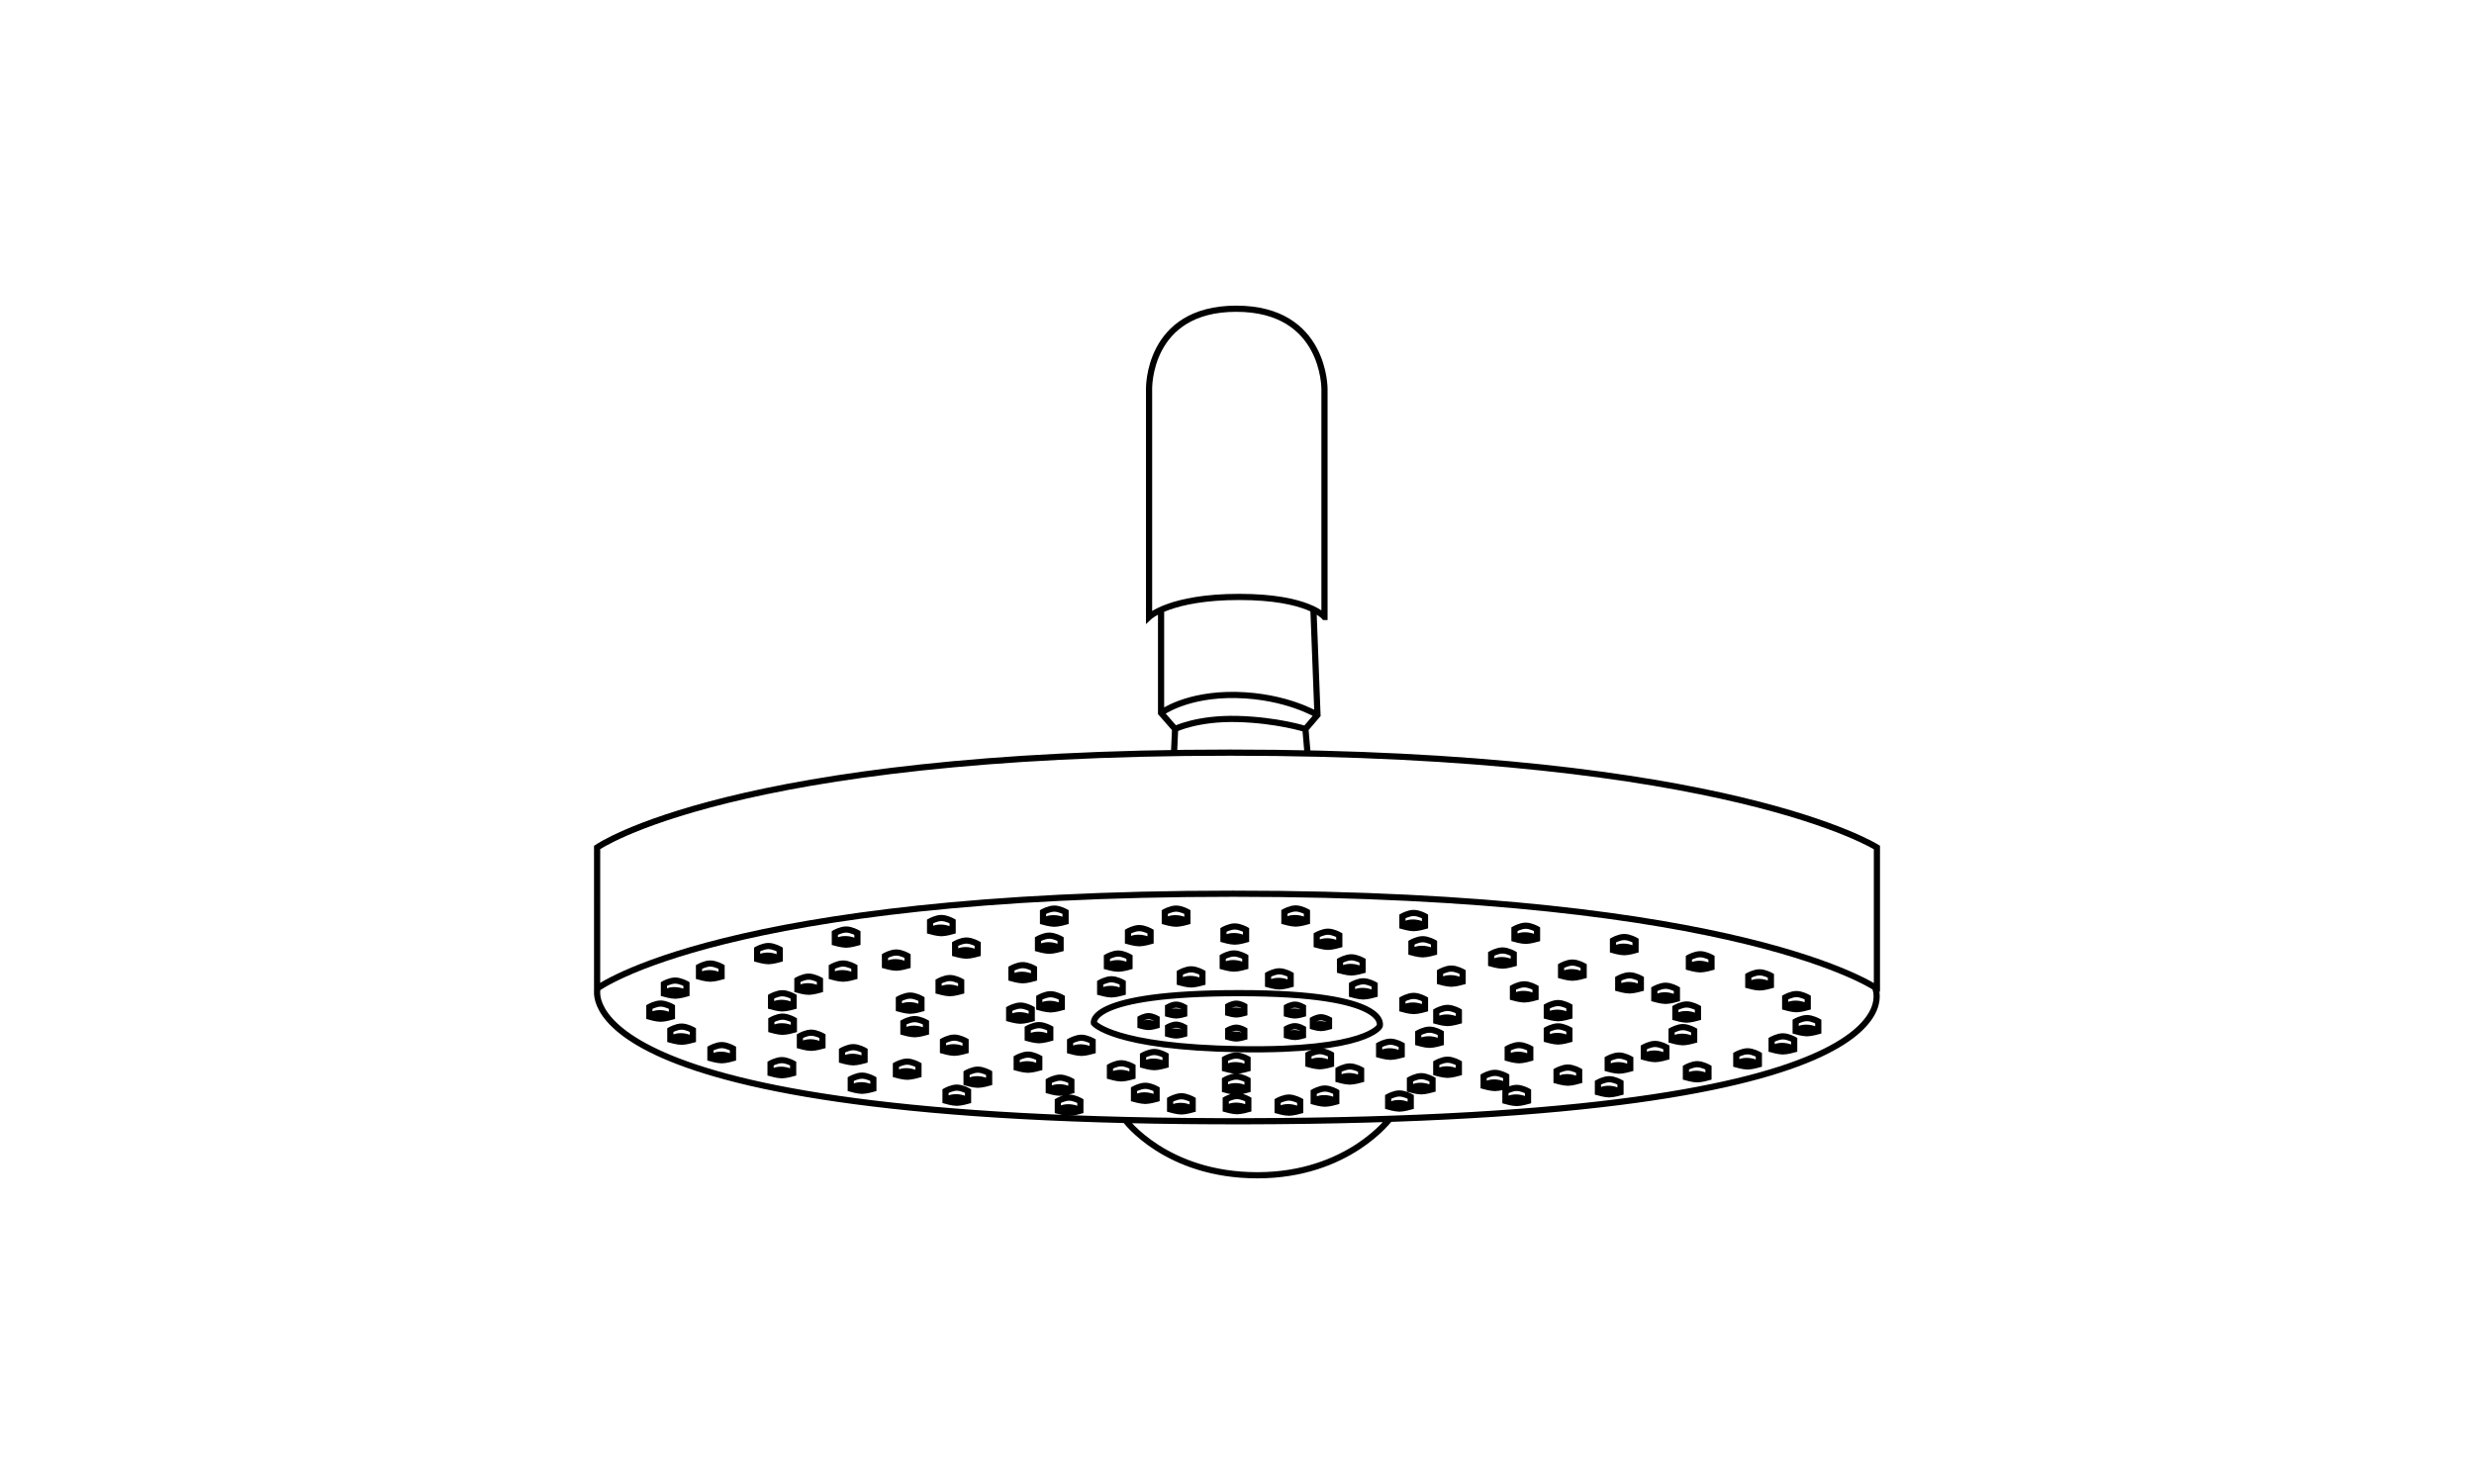 <?xml version="1.0" encoding="utf-8"?>
<!-- Generator: Adobe Illustrator 16.0.3, SVG Export Plug-In . SVG Version: 6.00 Build 0)  -->
<!DOCTYPE svg PUBLIC "-//W3C//DTD SVG 1.1//EN" "http://www.w3.org/Graphics/SVG/1.1/DTD/svg11.dtd">
<svg version="1.1" id="Ebene_1" xmlns="http://www.w3.org/2000/svg" xmlns:xlink="http://www.w3.org/1999/xlink" x="0px" y="0px"
	 width="250px" height="150px" viewBox="0 0 250 150" enable-background="new 0 0 250 150" xml:space="preserve">
<g>
	<g>
		<defs>
			<rect id="SVGID_1_" x="60.023" y="30.894" width="129.953" height="88.213"/>
		</defs>
		<clipPath id="SVGID_2_">
			<use xlink:href="#SVGID_1_"  overflow="visible"/>
		</clipPath>
		<path clip-path="url(#SVGID_2_)" fill="none" stroke="#000000" stroke-width="0.625" stroke-miterlimit="10" d="M77.944,104.085
			c0,0,0.33-0.351,1.053-0.351c0.721,0,1.225,0.351,1.225,0.351 M80.222,104.085c0,0-0.719,0.207-1.139,0.207
			c-0.418,0-1.139-0.207-1.139-0.207v-0.978c0,0,0.607-0.346,1.139-0.346c0.532,0,1.139,0.346,1.139,0.346V104.085z M80.832,105.706
			c0,0,0.33-0.354,1.053-0.354c0.721,0,1.227,0.354,1.227,0.354 M83.11,105.706c0,0-0.721,0.205-1.141,0.205
			c-0.418,0-1.139-0.205-1.139-0.205v-0.979c0,0,0.609-0.346,1.139-0.346c0.531,0,1.141,0.346,1.141,0.346V105.706z M85.087,107.171
			c0,0,0.33-0.35,1.053-0.35c0.721,0,1.225,0.35,1.225,0.35 M87.364,107.171c0,0-0.723,0.207-1.139,0.207
			c-0.418,0-1.139-0.207-1.139-0.207v-0.978c0,0,0.607-0.348,1.139-0.348c0.532,0,1.139,0.348,1.139,0.348V107.171z M90.532,108.63
			c0,0,0.33-0.353,1.053-0.353c0.721,0,1.225,0.353,1.225,0.353 M92.811,108.63c0,0-0.721,0.207-1.139,0.207
			c-0.416,0-1.139-0.207-1.139-0.207v-0.978c0,0,0.607-0.346,1.139-0.346c0.532,0,1.139,0.346,1.139,0.346V108.63z M85.972,110.046
			c0,0,0.332-0.353,1.053-0.353c0.723,0,1.229,0.353,1.229,0.353 M88.253,110.046c0,0-0.723,0.209-1.141,0.209
			s-1.141-0.209-1.141-0.209v-0.979c0,0,0.607-0.344,1.141-0.344c0.531,0,1.141,0.344,1.141,0.344V110.046z M77.866,108.478
			c0,0,0.334-0.35,1.055-0.35s1.227,0.35,1.227,0.35 M80.148,108.478c0,0-0.723,0.207-1.141,0.207s-1.141-0.207-1.141-0.207v-0.977
			c0,0,0.609-0.346,1.141-0.346s1.141,0.346,1.141,0.346V108.478z M71.791,106.96c0,0,0.33-0.351,1.053-0.351
			s1.225,0.351,1.225,0.351 M74.068,106.96c0,0-0.721,0.209-1.139,0.209s-1.139-0.209-1.139-0.209v-0.978
			c0,0,0.607-0.346,1.139-0.346c0.532,0,1.139,0.346,1.139,0.346V106.96z M67.737,105.091c0,0,0.33-0.35,1.053-0.35
			c0.723,0,1.227,0.35,1.227,0.35 M70.018,105.091c0,0-0.721,0.207-1.139,0.207s-1.141-0.207-1.141-0.207v-0.977
			c0,0,0.607-0.349,1.141-0.349c0.529,0,1.139,0.349,1.139,0.349V105.091z M65.62,102.761c0,0,0.332-0.352,1.051-0.352
			c0.723,0,1.229,0.352,1.229,0.352 M67.9,102.761c0,0-0.723,0.209-1.141,0.209c-0.416,0-1.139-0.209-1.139-0.209v-0.979
			c0,0,0.607-0.345,1.139-0.345c0.533,0,1.141,0.345,1.141,0.345V102.761z M67.089,100.435c0,0,0.332-0.352,1.053-0.352
			c0.723,0,1.225,0.352,1.225,0.352 M69.366,100.435c0,0-0.719,0.207-1.137,0.207c-0.42,0-1.141-0.207-1.141-0.207v-0.977
			c0,0,0.607-0.344,1.141-0.344c0.529,0,1.137,0.344,1.137,0.344V100.435z M70.634,98.716c0,0,0.334-0.352,1.053-0.352
			c0.723,0,1.229,0.352,1.229,0.352 M72.916,98.716c0,0-0.723,0.207-1.141,0.207s-1.141-0.207-1.141-0.207v-0.979
			c0,0,0.607-0.347,1.141-0.347c0.529,0,1.141,0.347,1.141,0.347V98.716z M76.509,96.946c0,0,0.334-0.352,1.055-0.352
			c0.721,0,1.227,0.352,1.227,0.352 M78.791,96.946c0,0-0.723,0.207-1.141,0.207s-1.141-0.207-1.141-0.207v-0.98
			c0,0,0.611-0.344,1.141-0.344c0.533,0,1.141,0.344,1.141,0.344V96.946z M80.577,100.04c0,0,0.332-0.351,1.051-0.351
			c0.723,0,1.229,0.351,1.229,0.351 M82.857,100.04c0,0-0.723,0.207-1.139,0.207c-0.418,0-1.141-0.207-1.141-0.207v-0.977
			c0,0,0.607-0.346,1.141-0.346c0.531,0,1.139,0.346,1.139,0.346V100.04z M95.548,111.259c0,0,0.33-0.352,1.053-0.352
			c0.723,0,1.223,0.352,1.223,0.352 M97.823,111.259c0,0-0.719,0.207-1.137,0.207c-0.42,0-1.139-0.207-1.139-0.207v-0.977
			c0,0,0.605-0.347,1.139-0.347c0.531,0,1.137,0.347,1.137,0.347V111.259z M106.896,112.271c0,0,0.33-0.35,1.053-0.35
			c0.719,0,1.223,0.35,1.223,0.35 M109.171,112.271c0,0-0.723,0.207-1.139,0.207c-0.418,0-1.137-0.207-1.137-0.207v-0.979
			c0,0,0.605-0.346,1.137-0.346c0.533,0,1.139,0.346,1.139,0.346V112.271z M105.982,110.247c0,0,0.33-0.35,1.053-0.35
			c0.723,0,1.227,0.35,1.227,0.35 M108.261,110.247c0,0-0.721,0.207-1.139,0.207c-0.42,0-1.141-0.207-1.141-0.207v-0.977
			c0,0,0.607-0.344,1.141-0.344c0.529,0,1.139,0.344,1.139,0.344V110.247z M111.175,100.308c0,0,0.33-0.352,1.053-0.352
			c0.721,0,1.225,0.352,1.225,0.352 M113.452,100.308c0,0-0.723,0.205-1.141,0.205c-0.416,0-1.137-0.205-1.137-0.205v-0.977
			c0,0,0.607-0.347,1.137-0.347c0.533,0,1.141,0.347,1.141,0.347V100.308z M123.634,94.968c0,0,0.332-0.352,1.053-0.352
			c0.723,0,1.229,0.352,1.229,0.352 M125.916,94.968c0,0-0.724,0.209-1.142,0.209s-1.141-0.209-1.141-0.209v-0.979
			c0,0,0.609-0.345,1.141-0.345c0.533,0,1.142,0.345,1.142,0.345V94.968z M123.862,112.11c0,0,0.332-0.35,1.053-0.35
			s1.227,0.35,1.227,0.35 M126.143,112.11c0,0-0.723,0.207-1.141,0.207c-0.416,0-1.139-0.207-1.139-0.207v-0.977
			c0,0,0.607-0.346,1.139-0.346c0.533,0,1.141,0.346,1.141,0.346V112.11z M123.789,110.138c0,0,0.328-0.35,1.051-0.35
			s1.227,0.35,1.227,0.35 M126.066,110.138c0,0-0.721,0.207-1.139,0.207c-0.416,0-1.139-0.207-1.139-0.207v-0.977
			c0,0,0.607-0.347,1.139-0.347c0.529,0,1.139,0.347,1.139,0.347V110.138z M123.789,108.015c0,0,0.328-0.352,1.051-0.352
			s1.227,0.352,1.227,0.352 M126.066,108.015c0,0-0.721,0.205-1.139,0.205c-0.416,0-1.139-0.205-1.139-0.205v-0.977
			c0,0,0.607-0.347,1.139-0.347c0.529,0,1.139,0.347,1.139,0.347V108.015z M141.721,93.603c0,0,0.33-0.354,1.053-0.354
			c0.719,0,1.225,0.354,1.225,0.354 M143.998,93.603c0,0-0.724,0.209-1.142,0.209c-0.416,0-1.138-0.209-1.138-0.209v-0.979
			c0,0,0.607-0.344,1.138-0.344c0.532,0,1.142,0.344,1.142,0.344V93.603z M141.719,101.987c0,0,0.332-0.35,1.055-0.35
			c0.719,0,1.225,0.35,1.225,0.35 M143.998,101.987c0,0-0.724,0.207-1.142,0.207c-0.416,0-1.14-0.207-1.14-0.207v-0.977
			c0,0,0.609-0.346,1.14-0.346c0.532,0,1.142,0.346,1.142,0.346V101.987z M145.139,103.2c0,0,0.332-0.352,1.053-0.352
			c0.723,0,1.227,0.352,1.227,0.352 M147.418,103.2c0,0-0.724,0.207-1.142,0.207c-0.416,0-1.14-0.207-1.14-0.207v-0.979
			c0,0,0.605-0.344,1.14-0.344s1.142,0.344,1.142,0.344V103.2z M132.221,107.567c0,0,0.332-0.352,1.055-0.352
			c0.721,0,1.225,0.352,1.225,0.352 M134.5,107.567c0,0-0.724,0.209-1.14,0.209c-0.418,0-1.142-0.209-1.142-0.209v-0.979
			c0,0,0.609-0.344,1.142-0.344s1.14,0.344,1.14,0.344V107.567z M108.134,106.218c0,0,0.33-0.354,1.053-0.354
			c0.723,0,1.225,0.354,1.225,0.354 M110.411,106.218c0,0-0.719,0.205-1.137,0.205c-0.42,0-1.141-0.205-1.141-0.205v-0.979
			c0,0,0.607-0.345,1.141-0.345c0.529,0,1.137,0.345,1.137,0.345V106.218z M112.164,108.796c0,0,0.328-0.353,1.051-0.353
			c0.721,0,1.225,0.353,1.225,0.353 M114.439,108.796c0,0-0.719,0.209-1.139,0.209c-0.418,0-1.137-0.209-1.137-0.209v-0.979
			c0,0,0.605-0.344,1.137-0.344c0.533,0,1.139,0.344,1.139,0.344V108.796z M115.505,107.659c0,0,0.33-0.352,1.053-0.352
			c0.723,0,1.225,0.352,1.225,0.352 M117.782,107.659c0,0-0.721,0.207-1.137,0.207c-0.418,0-1.141-0.207-1.141-0.207v-0.979
			c0,0,0.607-0.346,1.141-0.346c0.529,0,1.137,0.346,1.137,0.346V107.659z M114.591,111.071c0,0,0.334-0.352,1.055-0.352
			c0.721,0,1.227,0.352,1.227,0.352 M116.873,111.071c0,0-0.723,0.205-1.141,0.205s-1.141-0.205-1.141-0.205v-0.977
			c0,0,0.609-0.344,1.141-0.344c0.533,0,1.141,0.344,1.141,0.344V111.071z M118.239,112.134c0,0,0.334-0.352,1.053-0.352
			c0.723,0,1.227,0.352,1.227,0.352 M120.52,112.134c0,0-0.723,0.207-1.139,0.207c-0.418,0-1.141-0.207-1.141-0.207v-0.979
			c0,0,0.607-0.347,1.141-0.347c0.531,0,1.139,0.347,1.139,0.347V112.134z M129.105,112.263c0,0,0.332-0.354,1.053-0.354
			c0.723,0,1.229,0.354,1.229,0.354 M131.387,112.263c0,0-0.723,0.205-1.142,0.205c-0.418,0-1.141-0.205-1.141-0.205v-0.979
			c0,0,0.606-0.345,1.141-0.345c0.531,0,1.142,0.345,1.142,0.345V112.263z M132.754,111.353c0,0,0.332-0.352,1.051-0.352
			c0.723,0,1.229,0.352,1.229,0.352 M135.032,111.353c0,0-0.723,0.205-1.142,0.205c-0.415,0-1.139-0.205-1.139-0.205v-0.977
			c0,0,0.607-0.349,1.139-0.349c0.533,0,1.142,0.349,1.142,0.349V111.353z M135.26,109.118c0,0,0.334-0.352,1.053-0.352
			c0.723,0,1.229,0.352,1.229,0.352 M137.541,109.118c0,0-0.724,0.207-1.142,0.207s-1.142-0.207-1.142-0.207v-0.979
			c0,0,0.607-0.344,1.142-0.344s1.142,0.344,1.142,0.344V109.118z M140.275,111.849c0,0,0.33-0.352,1.053-0.352
			s1.227,0.352,1.227,0.352 M142.555,111.849c0,0-0.723,0.207-1.141,0.207c-0.416,0-1.14-0.207-1.14-0.207v-0.98
			c0,0,0.606-0.344,1.14-0.344c0.531,0,1.141,0.344,1.141,0.344V111.849z M142.479,110.103c0,0,0.332-0.35,1.055-0.35
			c0.721,0,1.225,0.35,1.225,0.35 M144.758,110.103c0,0-0.724,0.207-1.14,0.207c-0.418,0-1.141-0.207-1.141-0.207v-0.977
			c0,0,0.606-0.349,1.141-0.349c0.531,0,1.14,0.349,1.14,0.349V110.103z M139.362,106.616c0,0,0.332-0.354,1.054-0.354
			c0.723,0,1.227,0.354,1.227,0.354 M141.643,106.616c0,0-0.723,0.205-1.139,0.205c-0.418,0-1.142-0.205-1.142-0.205v-0.979
			c0,0,0.606-0.344,1.142-0.344c0.53,0,1.139,0.344,1.139,0.344V106.616z M143.316,105.399c0,0,0.328-0.348,1.051-0.348
			s1.227,0.348,1.227,0.348 M145.594,105.399c0,0-0.721,0.209-1.139,0.209c-0.421,0-1.14-0.209-1.14-0.209v-0.977
			c0,0,0.604-0.346,1.14-0.346c0.53,0,1.139,0.346,1.139,0.346V105.399z M145.139,108.435c0,0,0.332-0.348,1.053-0.348
			c0.723,0,1.227,0.348,1.227,0.348 M147.418,108.435c0,0-0.724,0.207-1.142,0.207c-0.416,0-1.14-0.207-1.14-0.207v-0.977
			c0,0,0.605-0.346,1.14-0.346s1.142,0.346,1.142,0.346V108.435z M161.475,110.407c0,0,0.33-0.352,1.053-0.352
			c0.721,0,1.225,0.352,1.225,0.352 M163.752,110.407c0,0-0.724,0.207-1.14,0.207c-0.418,0-1.14-0.207-1.14-0.207v-0.977
			c0,0,0.607-0.346,1.14-0.346c0.533,0,1.14,0.346,1.14,0.346V110.407z M170.364,108.89c0,0,0.33-0.35,1.054-0.35
			c0.719,0,1.225,0.35,1.225,0.35 M172.643,108.89c0,0-0.721,0.207-1.139,0.207s-1.14-0.207-1.14-0.207v-0.977
			c0,0,0.606-0.347,1.14-0.347c0.531,0,1.139,0.347,1.139,0.347V108.89z M175.455,107.587c0,0,0.329-0.348,1.053-0.348
			c0.723,0,1.227,0.348,1.227,0.348 M177.734,107.587c0,0-0.721,0.209-1.139,0.209s-1.141-0.209-1.141-0.209v-0.978
			c0,0,0.606-0.346,1.141-0.346c0.529,0,1.139,0.346,1.139,0.346V107.587z M179.025,106.069c0,0,0.332-0.35,1.055-0.35
			c0.721,0,1.225,0.35,1.225,0.35 M181.305,106.069c0,0-0.723,0.207-1.141,0.207c-0.416,0-1.14-0.207-1.14-0.207v-0.975
			c0,0,0.608-0.344,1.14-0.344c0.534,0,1.141,0.344,1.141,0.344V106.069z M181.457,104.231c0,0,0.334-0.352,1.053-0.352
			c0.723,0,1.229,0.352,1.229,0.352 M183.737,104.231c0,0-0.724,0.207-1.142,0.207s-1.141-0.207-1.141-0.207v-0.98
			c0,0,0.609-0.344,1.141-0.344c0.533,0,1.142,0.344,1.142,0.344V104.231z M180.396,101.802c0,0,0.328-0.35,1.051-0.35
			c0.721,0,1.225,0.35,1.225,0.35 M182.672,101.802c0,0-0.722,0.207-1.14,0.207s-1.137-0.207-1.137-0.207v-0.977
			c0,0,0.604-0.345,1.137-0.345c0.533,0,1.14,0.345,1.14,0.345V101.802z M176.67,99.603c0,0,0.334-0.35,1.053-0.35
			c0.723,0,1.229,0.35,1.229,0.35 M178.95,99.603c0,0-0.723,0.207-1.141,0.207c-0.419,0-1.142-0.207-1.142-0.207v-0.977
			c0,0,0.607-0.344,1.142-0.344c0.53,0,1.141,0.344,1.141,0.344V99.603z M170.668,97.774c0,0,0.332-0.352,1.053-0.352
			c0.723,0,1.229,0.352,1.229,0.352 M172.948,97.774c0,0-0.723,0.207-1.142,0.207c-0.418,0-1.141-0.207-1.141-0.207v-0.977
			c0,0,0.607-0.346,1.141-0.346c0.531,0,1.142,0.346,1.142,0.346V97.774z M167.174,100.96c0,0,0.332-0.353,1.051-0.353
			c0.723,0,1.229,0.353,1.229,0.353 M169.452,100.96c0,0-0.723,0.207-1.141,0.207c-0.416,0-1.14-0.207-1.14-0.207v-0.978
			c0,0,0.607-0.346,1.14-0.346s1.141,0.346,1.141,0.346V100.96z M169.301,102.854c0,0,0.332-0.35,1.053-0.35
			c0.723,0,1.227,0.35,1.227,0.35 M171.58,102.854c0,0-0.722,0.207-1.14,0.207s-1.142-0.207-1.142-0.207v-0.977
			c0,0,0.607-0.346,1.142-0.346c0.53,0,1.14,0.346,1.14,0.346V102.854z M168.92,105.14c0,0,0.334-0.35,1.053-0.35
			c0.723,0,1.227,0.35,1.227,0.35 M171.198,105.14c0,0-0.723,0.207-1.139,0.207c-0.419,0-1.142-0.207-1.142-0.207v-0.977
			c0,0,0.607-0.347,1.142-0.347s1.139,0.347,1.139,0.347V105.14z M166.109,106.843c0,0,0.332-0.354,1.055-0.354
			c0.719,0,1.223,0.354,1.223,0.354 M168.387,106.843c0,0-0.723,0.209-1.139,0.209c-0.418,0-1.14-0.209-1.14-0.209v-0.979
			c0,0,0.608-0.345,1.14-0.345c0.532,0,1.139,0.345,1.139,0.345V106.843z M162.463,108.015c0,0,0.33-0.352,1.053-0.352
			s1.225,0.352,1.225,0.352 M164.739,108.015c0,0-0.721,0.205-1.139,0.205c-0.416,0-1.14-0.205-1.14-0.205v-0.977
			c0,0,0.607-0.347,1.14-0.347s1.139,0.347,1.139,0.347V108.015z M157.295,109.228c0,0,0.334-0.352,1.053-0.352
			c0.723,0,1.229,0.352,1.229,0.352 M159.575,109.228c0,0-0.723,0.209-1.141,0.209c-0.419,0-1.142-0.209-1.142-0.209v-0.979
			c0,0,0.607-0.344,1.142-0.344c0.53,0,1.141,0.344,1.141,0.344V109.228z M152.129,111.284c0,0,0.332-0.352,1.055-0.352
			c0.719,0,1.225,0.352,1.225,0.352 M154.407,111.284c0,0-0.723,0.207-1.142,0.207c-0.415,0-1.139-0.207-1.139-0.207v-0.977
			c0,0,0.607-0.344,1.139-0.344c0.533,0,1.142,0.344,1.142,0.344V111.284z M149.926,109.769c0,0,0.332-0.352,1.053-0.352
			c0.723,0,1.227,0.352,1.227,0.352 M152.205,109.769c0,0-0.722,0.207-1.14,0.207s-1.142-0.207-1.142-0.207v-0.979
			c0,0,0.607-0.347,1.142-0.347c0.528,0,1.14,0.347,1.14,0.347V109.769z M152.357,106.96c0,0,0.33-0.351,1.053-0.351
			c0.719,0,1.225,0.351,1.225,0.351 M154.635,106.96c0,0-0.721,0.209-1.14,0.209c-0.418,0-1.139-0.209-1.139-0.209v-0.978
			c0,0,0.606-0.346,1.139-0.346s1.14,0.346,1.14,0.346V106.96z M156.309,105.065c0,0,0.332-0.354,1.051-0.354
			c0.723,0,1.229,0.354,1.229,0.354 M158.588,105.065c0,0-0.724,0.209-1.142,0.209c-0.416,0-1.14-0.209-1.14-0.209v-0.979
			c0,0,0.607-0.344,1.14-0.344c0.529,0,1.142,0.344,1.142,0.344V105.065z M156.309,102.712c0,0,0.332-0.348,1.051-0.348
			c0.723,0,1.229,0.348,1.229,0.348 M158.588,102.712c0,0-0.724,0.207-1.142,0.207c-0.416,0-1.14-0.207-1.14-0.207v-0.978
			c0,0,0.607-0.346,1.14-0.346c0.529,0,1.142,0.346,1.142,0.346V102.712z M152.889,100.817c0,0,0.332-0.352,1.055-0.352
			c0.721,0,1.225,0.352,1.225,0.352 M155.168,100.817c0,0-0.724,0.205-1.142,0.205s-1.14-0.205-1.14-0.205v-0.977
			c0,0,0.607-0.346,1.14-0.346c0.533,0,1.142,0.346,1.142,0.346V100.817z M157.75,98.618c0,0,0.332-0.354,1.055-0.354
			c0.721,0,1.227,0.354,1.227,0.354 M160.03,98.618c0,0-0.724,0.207-1.142,0.207s-1.141-0.207-1.141-0.207V97.64
			c0,0,0.611-0.346,1.141-0.346c0.531,0,1.142,0.346,1.142,0.346V98.618z M163.525,99.907c0,0,0.332-0.352,1.055-0.352
			c0.721,0,1.227,0.352,1.227,0.352 M165.807,99.907c0,0-0.723,0.205-1.141,0.205s-1.142-0.205-1.142-0.205v-0.977
			c0,0,0.606-0.348,1.142-0.348c0.53,0,1.141,0.348,1.141,0.348V99.907z M162.995,96.038c0,0,0.33-0.35,1.054-0.35
			c0.719,0,1.225,0.35,1.225,0.35 M165.273,96.038c0,0-0.721,0.207-1.141,0.207c-0.418,0-1.138-0.207-1.138-0.207v-0.977
			c0,0,0.605-0.348,1.138-0.348c0.533,0,1.141,0.348,1.141,0.348V96.038z M153.041,94.892c0,0,0.332-0.352,1.053-0.352
			c0.723,0,1.227,0.352,1.227,0.352 M155.319,94.892c0,0-0.724,0.207-1.142,0.207s-1.139-0.207-1.139-0.207v-0.977
			c0,0,0.607-0.347,1.139-0.347c0.533,0,1.142,0.347,1.142,0.347V94.892z M150.686,97.396c0,0,0.33-0.352,1.053-0.352
			s1.227,0.352,1.227,0.352 M152.965,97.396c0,0-0.724,0.207-1.142,0.207c-0.416,0-1.139-0.207-1.139-0.207v-0.977
			c0,0,0.606-0.348,1.139-0.348s1.142,0.348,1.142,0.348V97.396z M145.518,99.226c0,0,0.332-0.354,1.053-0.354
			c0.723,0,1.229,0.354,1.229,0.354 M147.799,99.226c0,0-0.724,0.205-1.142,0.205s-1.142-0.205-1.142-0.205v-0.979
			c0,0,0.607-0.345,1.142-0.345c0.531,0,1.142,0.345,1.142,0.345V99.226z M142.631,96.257c0,0,0.332-0.352,1.053-0.352
			c0.723,0,1.227,0.352,1.227,0.352 M144.909,96.257c0,0-0.723,0.205-1.139,0.205c-0.418,0-1.142-0.205-1.142-0.205V95.28
			c0,0,0.607-0.347,1.142-0.347c0.53,0,1.139,0.347,1.139,0.347V96.257z M136.627,100.513c0,0,0.334-0.35,1.055-0.35
			s1.227,0.35,1.227,0.35 M138.907,100.513c0,0-0.723,0.207-1.142,0.207c-0.418,0-1.141-0.207-1.141-0.207v-0.977
			c0,0,0.607-0.349,1.141-0.349c0.535,0,1.142,0.349,1.142,0.349V100.513z M135.411,98.087c0,0,0.33-0.353,1.054-0.353
			c0.723,0,1.229,0.353,1.229,0.353 M137.693,98.087c0,0-0.723,0.207-1.141,0.207s-1.142-0.207-1.142-0.207v-0.98
			c0,0,0.609-0.344,1.142-0.344c0.529,0,1.141,0.344,1.141,0.344V98.087z M133.059,95.497c0,0,0.328-0.352,1.051-0.352
			s1.227,0.352,1.227,0.352 M135.336,95.497c0,0-0.722,0.209-1.138,0.209c-0.422,0-1.142-0.209-1.142-0.209v-0.979
			c0,0,0.607-0.344,1.142-0.344c0.529,0,1.138,0.344,1.138,0.344V95.497z M129.791,93.147c0,0,0.327-0.352,1.051-0.352
			c0.723,0,1.227,0.352,1.227,0.352 M132.068,93.147c0,0-0.721,0.207-1.139,0.207c-0.416,0-1.139-0.207-1.139-0.207v-0.977
			c0,0,0.606-0.346,1.139-0.346c0.531,0,1.139,0.346,1.139,0.346V93.147z M123.561,97.698c0,0,0.33-0.35,1.053-0.35
			c0.721,0,1.225,0.35,1.225,0.35 M125.838,97.698c0,0-0.722,0.207-1.142,0.207c-0.418,0-1.137-0.207-1.137-0.207v-0.977
			c0,0,0.607-0.348,1.137-0.348c0.533,0,1.142,0.348,1.142,0.348V97.698z M124.112,104.819c0,0,0.234-0.248,0.752-0.248
			c0.514,0,0.877,0.248,0.877,0.248 M125.741,104.819c0,0-0.518,0.148-0.814,0.148c-0.299,0-0.814-0.148-0.814-0.148v-0.695
			c0,0,0.434-0.25,0.814-0.25s0.814,0.25,0.814,0.25V104.819z M118.032,104.517c0,0,0.236-0.252,0.752-0.252
			c0.518,0,0.879,0.252,0.879,0.252 M119.664,104.517c0,0-0.516,0.148-0.816,0.148c-0.297,0-0.814-0.148-0.814-0.148v-0.699
			c0,0,0.436-0.248,0.814-0.248c0.378,0,0.816,0.248,0.816,0.248V104.517z M115.248,103.657c0,0,0.236-0.252,0.752-0.252
			c0.516,0,0.877,0.252,0.877,0.252 M116.876,103.657c0,0-0.518,0.148-0.814,0.148c-0.299,0-0.814-0.148-0.814-0.148v-0.701
			c0,0,0.436-0.244,0.814-0.244c0.381,0,0.814,0.244,0.814,0.244V103.657z M132.668,103.765c0,0,0.237-0.248,0.752-0.248
			c0.518,0,0.879,0.248,0.879,0.248 M134.299,103.765c0,0-0.517,0.148-0.816,0.148c-0.297,0-0.814-0.148-0.814-0.148v-0.695
			c0,0,0.437-0.25,0.814-0.25c0.381,0,0.816,0.25,0.816,0.25V103.765z M130.039,104.669c0,0,0.235-0.252,0.75-0.252
			c0.52,0,0.879,0.252,0.879,0.252 M131.668,104.669c0,0-0.517,0.147-0.814,0.147c-0.299,0-0.814-0.147-0.814-0.147v-0.699
			c0,0,0.434-0.246,0.814-0.246c0.379,0,0.814,0.246,0.814,0.246V104.669z M130.039,102.493c0,0,0.235-0.25,0.75-0.25
			c0.52,0,0.879,0.25,0.879,0.25 M131.668,102.493c0,0-0.517,0.148-0.814,0.148c-0.299,0-0.814-0.148-0.814-0.148v-0.699
			c0,0,0.434-0.246,0.814-0.246c0.379,0,0.814,0.246,0.814,0.246V102.493z M118.032,102.493c0,0,0.236-0.25,0.752-0.25
			c0.518,0,0.879,0.25,0.879,0.25 M119.664,102.493c0,0-0.516,0.148-0.816,0.148c-0.297,0-0.814-0.148-0.814-0.148v-0.699
			c0,0,0.436-0.246,0.814-0.246c0.378,0,0.816,0.246,0.816,0.246V102.493z M124.112,102.392c0,0,0.234-0.248,0.752-0.248
			c0.514,0,0.877,0.248,0.877,0.248 M125.741,102.392c0,0-0.518,0.148-0.814,0.148c-0.299,0-0.814-0.148-0.814-0.148v-0.697
			c0,0,0.434-0.246,0.814-0.246s0.814,0.246,0.814,0.246V102.392z M128.143,99.501c0,0,0.334-0.353,1.057-0.353
			c0.719,0,1.223,0.353,1.223,0.353 M130.422,99.501c0,0-0.724,0.209-1.14,0.209c-0.418,0-1.142-0.209-1.142-0.209v-0.978
			c0,0,0.609-0.344,1.142-0.344c0.533,0,1.14,0.344,1.14,0.344V99.501z M119.227,99.3c0,0,0.334-0.352,1.055-0.352
			c0.721,0,1.227,0.352,1.227,0.352 M121.507,99.3c0,0-0.723,0.207-1.141,0.207s-1.141-0.207-1.141-0.207v-0.977
			c0,0,0.609-0.346,1.141-0.346c0.533,0,1.141,0.346,1.141,0.346V99.3z M111.857,97.708c0,0,0.332-0.353,1.053-0.353
			c0.723,0,1.229,0.353,1.229,0.353 M114.138,97.708c0,0-0.723,0.205-1.141,0.205s-1.141-0.205-1.141-0.205V96.73
			c0,0,0.607-0.349,1.141-0.349c0.534,0,1.141,0.349,1.141,0.349V97.708z M113.985,95.134c0,0,0.332-0.348,1.053-0.348
			c0.723,0,1.227,0.348,1.227,0.348 M116.265,95.134c0,0-0.723,0.207-1.141,0.207c-0.416,0-1.139-0.207-1.139-0.207v-0.977
			c0,0,0.605-0.345,1.139-0.345c0.534,0,1.141,0.345,1.141,0.345V95.134z M117.707,93.161c0,0,0.334-0.348,1.055-0.348
			c0.721,0,1.227,0.348,1.227,0.348 M119.987,93.161c0,0-0.723,0.207-1.141,0.207s-1.141-0.207-1.141-0.207v-0.977
			c0,0,0.611-0.344,1.141-0.344c0.533,0,1.141,0.344,1.141,0.344V93.161z M105.4,93.161c0,0,0.33-0.348,1.053-0.348
			c0.721,0,1.225,0.348,1.225,0.348 M107.677,93.161c0,0-0.719,0.207-1.139,0.207c-0.418,0-1.139-0.207-1.139-0.207v-0.977
			c0,0,0.607-0.344,1.139-0.344c0.532,0,1.139,0.344,1.139,0.344V93.161z M104.893,95.894c0,0,0.33-0.352,1.053-0.352
			s1.229,0.352,1.229,0.352 M107.173,95.894c0,0-0.723,0.207-1.141,0.207s-1.141-0.207-1.141-0.207v-0.977
			c0,0,0.607-0.344,1.141-0.344c0.529,0,1.141,0.344,1.141,0.344V95.894z M102.208,98.876c0,0,0.332-0.349,1.053-0.349
			c0.723,0,1.227,0.349,1.227,0.349 M104.487,98.876c0,0-0.723,0.209-1.141,0.209s-1.139-0.209-1.139-0.209v-0.978
			c0,0,0.605-0.344,1.139-0.344c0.534,0,1.141,0.344,1.141,0.344V98.876z M105.021,101.821c0,0,0.33-0.354,1.053-0.354
			c0.723,0,1.223,0.354,1.223,0.354 M107.296,101.821c0,0-0.719,0.205-1.137,0.205c-0.42,0-1.139-0.205-1.139-0.205v-0.979
			c0,0,0.605-0.346,1.139-0.346c0.531,0,1.137,0.346,1.137,0.346V101.821z M101.98,102.966c0,0,0.332-0.352,1.053-0.352
			c0.723,0,1.227,0.352,1.227,0.352 M104.259,102.966c0,0-0.723,0.207-1.139,0.207c-0.418,0-1.141-0.207-1.141-0.207v-0.979
			c0,0,0.607-0.345,1.141-0.345c0.531,0,1.139,0.345,1.139,0.345V102.966z M103.855,104.937c0,0,0.33-0.35,1.053-0.35
			c0.723,0,1.225,0.35,1.225,0.35 M106.132,104.937c0,0-0.721,0.207-1.137,0.207c-0.42,0-1.141-0.207-1.141-0.207v-0.977
			c0,0,0.607-0.344,1.141-0.344c0.529,0,1.137,0.344,1.137,0.344V104.937z M102.739,107.923c0,0,0.33-0.352,1.053-0.352
			c0.723,0,1.229,0.352,1.229,0.352 M105.021,107.923c0,0-0.723,0.205-1.141,0.205s-1.141-0.205-1.141-0.205v-0.977
			c0,0,0.607-0.349,1.141-0.349c0.529,0,1.141,0.349,1.141,0.349V107.923z M97.675,109.438c0,0,0.33-0.352,1.053-0.352
			c0.723,0,1.225,0.352,1.225,0.352 M99.952,109.438c0,0-0.721,0.207-1.139,0.207c-0.416,0-1.139-0.207-1.139-0.207v-0.977
			c0,0,0.607-0.344,1.139-0.344c0.532,0,1.139,0.344,1.139,0.344V109.438z M95.292,106.204c0,0,0.332-0.352,1.055-0.352
			c0.721,0,1.227,0.352,1.227,0.352 M97.573,106.204c0,0-0.723,0.207-1.141,0.207c-0.418,0-1.141-0.207-1.141-0.207v-0.979
			c0,0,0.609-0.345,1.141-0.345c0.532,0,1.141,0.345,1.141,0.345V106.204z M91.292,104.331c0,0,0.33-0.352,1.053-0.352
			c0.723,0,1.225,0.352,1.225,0.352 M93.569,104.331c0,0-0.719,0.207-1.137,0.207s-1.141-0.207-1.141-0.207v-0.977
			c0,0,0.607-0.344,1.141-0.344c0.529,0,1.137,0.344,1.137,0.344V104.331z M90.835,101.956c0,0,0.332-0.354,1.055-0.354
			c0.719,0,1.225,0.354,1.225,0.354 M93.114,101.956c0,0-0.723,0.207-1.141,0.207c-0.416,0-1.139-0.207-1.139-0.207v-0.979
			c0,0,0.609-0.346,1.139-0.346c0.533,0,1.141,0.346,1.141,0.346V101.956z M94.847,100.183c0,0,0.334-0.354,1.053-0.354
			c0.723,0,1.229,0.354,1.229,0.354 M97.128,100.183c0,0-0.723,0.205-1.141,0.205s-1.141-0.205-1.141-0.205v-0.979
			c0,0,0.607-0.345,1.141-0.345c0.531,0,1.141,0.345,1.141,0.345V100.183z M96.52,96.39c0,0,0.332-0.352,1.055-0.352
			c0.721,0,1.223,0.352,1.223,0.352 M98.796,96.39c0,0-0.719,0.205-1.137,0.205s-1.141-0.205-1.141-0.205v-0.977
			c0,0,0.609-0.346,1.141-0.346c0.529,0,1.137,0.346,1.137,0.346V96.39z M93.987,94.114c0,0,0.33-0.352,1.053-0.352
			c0.723,0,1.225,0.352,1.225,0.352 M96.265,94.114c0,0-0.719,0.207-1.137,0.207s-1.141-0.207-1.141-0.207v-0.979
			c0,0,0.607-0.345,1.141-0.345c0.529,0,1.137,0.345,1.137,0.345V94.114z M89.427,97.603c0,0,0.334-0.35,1.053-0.35
			c0.723,0,1.227,0.35,1.227,0.35 M91.707,97.603c0,0-0.723,0.207-1.139,0.207c-0.418,0-1.141-0.207-1.141-0.207v-0.977
			c0,0,0.607-0.349,1.141-0.349c0.531,0,1.139,0.349,1.139,0.349V97.603z M84.362,95.278c0,0,0.332-0.354,1.053-0.354
			c0.723,0,1.227,0.354,1.227,0.354 M86.643,95.278c0,0-0.723,0.205-1.139,0.205c-0.418,0-1.141-0.205-1.141-0.205V94.3
			c0,0,0.607-0.346,1.141-0.346c0.531,0,1.139,0.346,1.139,0.346V95.278z M84.058,98.716c0,0,0.332-0.352,1.055-0.352
			c0.719,0,1.225,0.352,1.225,0.352 M86.337,98.716c0,0-0.723,0.207-1.141,0.207c-0.416,0-1.139-0.207-1.139-0.207v-0.979
			c0,0,0.609-0.347,1.139-0.347c0.533,0,1.141,0.347,1.141,0.347V98.716z"/>
	</g>
	<g>
		<defs>
			<rect id="SVGID_3_" x="60.023" y="30.894" width="129.953" height="88.213"/>
		</defs>
		<clipPath id="SVGID_4_">
			<use xlink:href="#SVGID_3_"  overflow="visible"/>
		</clipPath>
		<path clip-path="url(#SVGID_4_)" fill="none" stroke="#000000" stroke-width="0.625" stroke-miterlimit="10" d="M77.919,101.72
			c0,0,0.33-0.352,1.053-0.352c0.721,0,1.225,0.352,1.225,0.352 M80.196,101.72c0,0-0.723,0.207-1.139,0.207
			c-0.418,0-1.139-0.207-1.139-0.207v-0.98c0,0,0.607-0.344,1.139-0.344c0.532,0,1.139,0.344,1.139,0.344V101.72z"/>
	</g>
	<g>
		<defs>
			<rect id="SVGID_5_" x="60.023" y="30.894" width="129.953" height="88.213"/>
		</defs>
		<clipPath id="SVGID_6_">
			<use xlink:href="#SVGID_5_"  overflow="visible"/>
		</clipPath>
		<path clip-path="url(#SVGID_6_)" fill="none" stroke="#000000" stroke-width="0.625" stroke-miterlimit="10" d="M110.541,103.421
			c0,0-0.809-3.035,14.689-3.035c15.5,0,14.185,3.338,14.185,3.338s-1.216,2.531-14.083,2.328
			C112.466,105.849,110.541,103.421,110.541,103.421z M117.327,72.065c0,0,2.533-1.92,7.598-1.818
			c5.066,0.102,8.208,2.021,8.208,2.021 M118.745,73.687c0,0,2.23-1.113,6.281-1.014c4.056,0.104,6.89,1.014,6.89,1.014
			 M132.729,61.75l0.404,10.518l-1.217,1.418l0.2,2.324 M117.327,61.647v10.418l1.418,1.621l-0.1,2.225 M133.84,62.358
			c0,0-1.619-2.021-8.609-2.021c-6.988,0-9.117,2.021-9.117,2.021v-23.02c0,0-0.203-8.133,8.813-8.133
			c9.018,0,8.914,8.133,8.914,8.133V62.358L133.84,62.358z M113.73,113.231c0,0,4.105,5.563,13.322,5.563
			c9.221,0,13.426-5.764,13.426-5.764 M60.378,99.923c0,0-3.988,13.561,65.613,13.41c69.6-0.152,63.514-13.41,63.514-13.41
			 M189.663,99.923c0,0-13.524-9.588-65.039-9.588c-51.52,0-64.285,9.588-64.285,9.588V85.661c0,0,13.68-9.586,63.979-9.586
			s65.347,9.586,65.347,9.586v14.262H189.663z"/>
	</g>
</g>
</svg>
